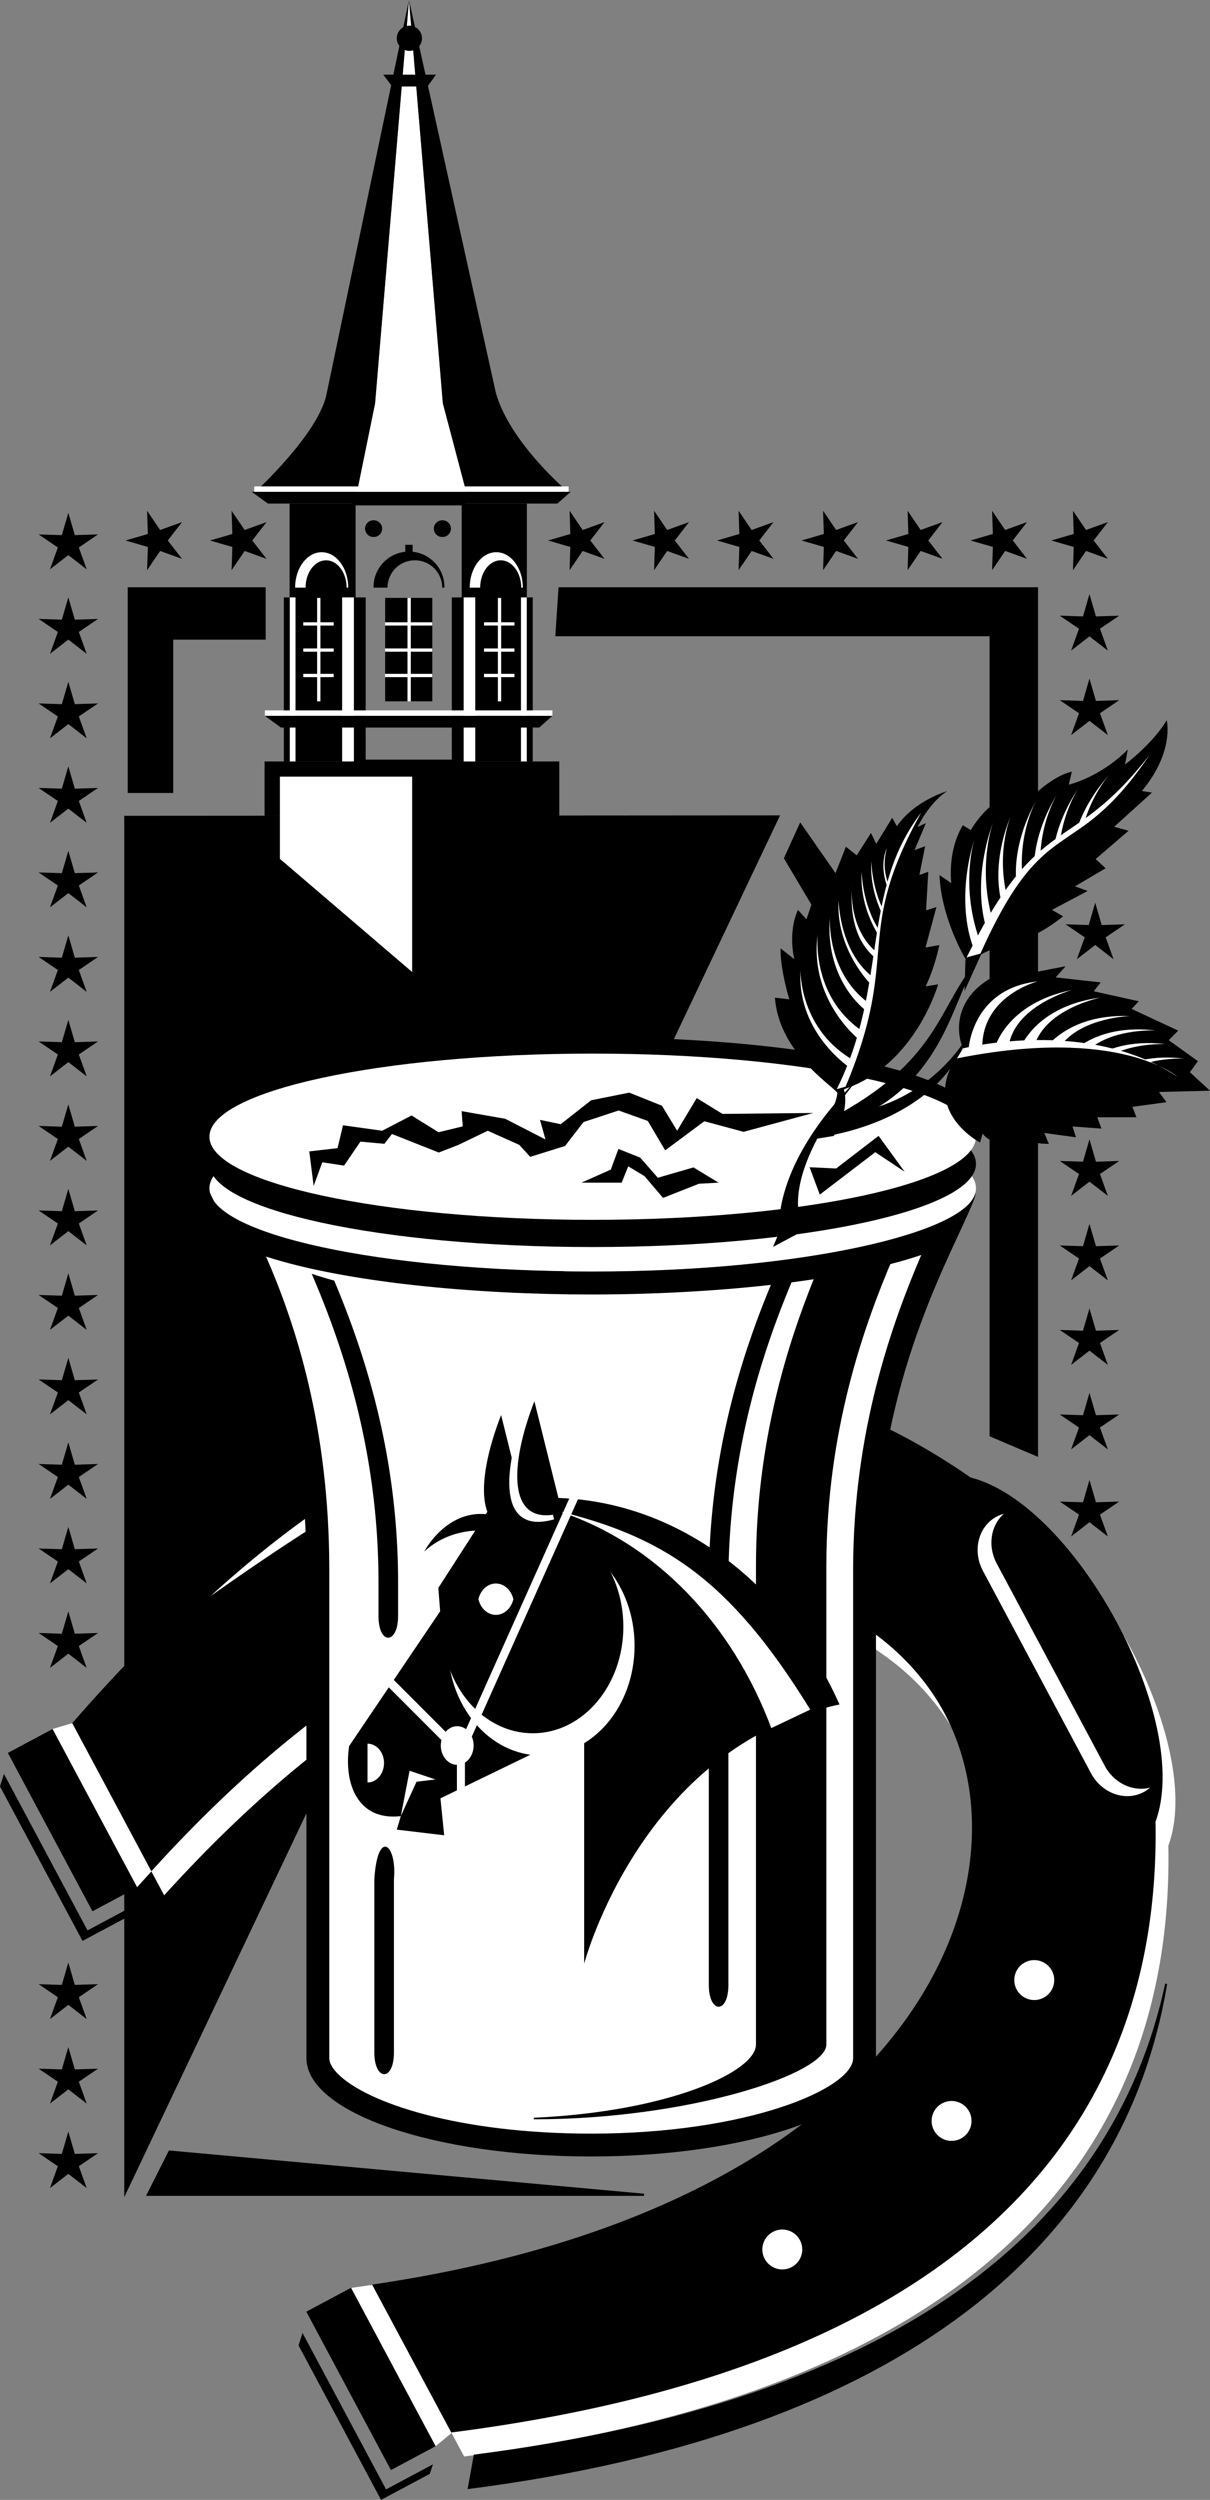 <svg xmlns="http://www.w3.org/2000/svg" width="209.109" height="432"><rect width="100%" height="100%" fill="#808080" stroke="none"/><path d="M21.473 379.688V140.98l113.336-.078zm0 0"/><path fill="#fff" d="M80.215 424.5c86.176-11.04 122.683-50.352 121.7-105.55 6.433-17.49-13.806-54.872-31.962-59.477-45.332-31.516-98.164-23.04-155.262 42.449l13.68 25.605c63.531-70.199 121.309-56.824 137.067-27.32 15.757 29.5-5.274 84.973-98.95 98.742L80.215 424.5"/><path d="M77.996 420.352c86.18-11.04 122.688-50.352 121.7-105.551 6.437-17.488-13.801-54.871-31.958-59.477-45.332-31.515-98.168-23.039-155.261 42.45l13.675 25.605c63.535-70.2 121.313-56.824 137.07-27.32 15.758 29.5-5.273 84.972-98.949 98.742l13.723 25.55"/><path d="m81.89 424.18-1.081 5.957c75.504-9.672 113.46-42.543 120.898-87.297l-.344-.043c-9.125 42.394-46.476 72.031-119.472 81.383"/><path fill="#fff" d="M190.922 305.148 172.258 270.2c-1.625-3.039-1.04-6.613 1.222-8.601-.43.117-.855.28-1.261.5-3.16 1.687-4.211 5.886-2.344 9.375l18.664 34.945c1.867 3.492 5.938 4.957 9.098 3.266a5.63 5.63 0 0 0 1.117-.774c-2.91.774-6.207-.726-7.832-3.762m-49.047-61.223c-24.594-8.192-61.828-7.942-105.492 31.894 31.625-22.23 61.62-40.625 105.492-31.894M12.477 297.773l13.687 25.622-2.477 2.742-14.605-27.348 3.395-1.016"/><path d="m9.082 298.79-7.723 4.124 14.621 27.371 7.723-4.125-14.621-27.37"/><path fill="#fff" d="m78.012 420.465-13.684-25.621-3.656.531 14.605 27.348 2.735-2.258"/><path d="m75.277 422.723-7.718 4.125-14.622-27.371 7.723-4.125 14.617 27.37M.68 306.547l14.445 27.043 8.102-4.328-.547 1.648-8.422 4.496L0 308.715l.68-2.168"/><path d="m52.273 403.14 14.446 27.044 8.101-4.329-.547 1.649L65.852 432l-14.258-26.691.68-2.168"/><path fill="#fff" d="M135.191 385.281a3.447 3.447 0 1 0 3.45 3.445 3.447 3.447 0 0 0-3.45-3.445m29.254-22.215a3.45 3.45 0 0 0-3.445 3.45 3.447 3.447 0 1 0 3.445-3.45m14.395-24.343a3.45 3.45 0 1 0 .002 6.897 3.45 3.45 0 0 0-.002-6.897"/><path d="M102.43 179.246c-36.582 0-66.239 6.434-66.239 14.367 0 7.934 29.657 14.364 66.239 14.364 36.582 0 66.238-6.43 66.238-14.364 0-7.933-29.656-14.367-66.238-14.367"/><path fill="none" stroke="#000" stroke-width=".627" d="M80.098 131.586V87.023H61.14v44.563zm0 0"/><path d="M91.05 131.586V87.023H80.099v44.563H91.05m-29.91 0V87.023H50.05v44.563h11.09M74.71 121.2v-17.88h-8.148v17.88h8.149m-3.016-24.376a4.734 4.734 0 0 1 4.73 4.727h.376a6.124 6.124 0 1 0-12.246 0h2.414a4.728 4.728 0 0 1 4.726-4.727"/><path fill="#fff" d="M86.527 96.824c1.961 0 3.547 2.117 3.551 4.727h.277c0-3.383-2.054-6.125-4.59-6.125-2.535 0-4.59 2.742-4.59 6.125h1.805c.004-2.61 1.59-4.727 3.547-4.727m-30.172 0c1.957 0 3.543 2.117 3.547 4.727h.278c0-3.383-2.055-6.125-4.59-6.125-2.535 0-4.59 2.742-4.59 6.125h1.809c0-2.61 1.586-4.727 3.546-4.727"/><path d="M43.496 84.988h55.129l-2.293 2.035H46.297l-2.8-2.035"/><path fill="#fff" d="M80.547 84.988H61.703l3.117-15.281L70.68 0l5.855 69.707 4.012 15.281"/><path d="M66.23 12.902h9.118l-1.477 2.04h-6.11l-1.53-2.04"/><path d="M70.68 0 56.418 68.18c-1.445 6.875-12.285 16.808-12.285 16.808h17.57l3.117-15.281L70.68 0m0 0 15.023 67.926c2.461 8.656 12.445 17.062 12.445 17.062h-17.57l-4.043-15.281L70.68 0"/><path d="M70.754 4.441a2.177 2.177 0 1 0-.005 4.355 2.177 2.177 0 0 0 .005-4.355M96.652 141v-9.414h-50.93V141h50.93"/><path fill="#fff" d="M98.266 84.055v.933H43.94v-.933h54.325"/><path d="M63.195 131.586v-28.348H61.16v28.348h2.035"/><path fill="#fff" d="M61.16 131.586v-28.348h-2.035v28.348h2.035m-10.09 0v-28.348h-1.02v28.348h1.02"/><path d="M50.07 131.586v-28.348h-1.015v28.348h1.015"/><path fill="#fff" d="M90.031 131.586v-28.348h1.02v28.348h-1.02"/><path d="M91.05 131.586v-28.348h1.016v28.348h-1.015"/><path fill="#fff" d="M82.137 131.586v-28.348h-2.04v28.348h2.04"/><path d="M80.121 131.586v-28.348h-2.039v28.348h2.04M64.566 89.914a1.44 1.44 0 1 0 0 2.879 1.44 1.44 0 1 0 0-2.879m11.884 0a1.44 1.44 0 1 0 0 2.879 1.44 1.44 0 1 0 0-2.879m-6.407 4.231v2.367h1.27v-2.367h-1.27"/><path d="M45.754 123.695h49.719l-2.29 2.035H48.556l-2.801-2.035"/><path fill="#fff" d="M95.465 122.758v.937h-49.68v-.937h49.68m-25.043-19.43v17.879h.57v-17.879h-.57"/><path fill="#fff" d="M66.543 112.621h8.152v-.566h-8.152v.566m0-4.519h8.152v-.567h-8.152v.567m0 8.914h8.152v-.57h-8.152v.57m-11.738-13.688v17.879h.57v-17.879h-.57"/><path fill="#fff" d="M52.406 112.621h5.262v-.566h-5.262v.566m0-4.519h5.262v-.567h-5.262v.567m0 8.914h5.262v-.57h-5.262v.57m33.637-13.688v17.879h.566v-17.879h-.566"/><path fill="#fff" d="M83.645 112.621h5.261v-.566h-5.261v.566m0-4.519h5.261v-.567h-5.261v.567m0 8.914h5.261v-.57h-5.261v.57m-35.274 31.398v-14.203h22.856v33.762L48.37 148.414m54.06 42.57c-36.582 0-66.239 6.43-66.239 14.364 0 7.933 29.657 14.363 66.239 14.363 36.582 0 66.238-6.43 66.238-14.363 0-7.934-29.656-14.364-66.238-14.364"/><path d="M102.43 186.773c-36.582 0-66.239 6.43-66.239 14.364 0 7.933 29.657 14.363 66.239 14.363 36.582 0 66.238-6.43 66.238-14.363 0-7.934-29.656-14.364-66.238-14.364"/><path fill="#fff" d="M102.43 182.07c-36.582 0-66.239 6.43-66.239 14.364 0 7.933 29.657 14.363 66.239 14.363 36.582 0 66.238-6.43 66.238-14.363 0-7.934-29.656-14.364-66.238-14.364"/><path d="M35.93 205.383c0 7.933 29.66 14.367 66.242 14.367 36.582 0 65.062-6.781 66.414-13.719.031.344-.129.946-.36 1.531-3.617 9.153-16.843 30.958-16.843 63.704v84.402c0 9.383-22.031 16.988-49.211 16.988-27.184 0-49.215-7.605-49.215-16.988v-84.402c0-37.102-13.426-57.864-17.027-65.883"/><path fill="#fff" d="M45.98 217.148c5.063 11.579 10.926 29.399 10.926 54.118v84.402c0 1.016.828 2.059 1.528 2.754 4.953 4.953 20.753 10.285 43.738 10.285 27.21 0 45.262-7.848 45.262-13.039v-84.402c0-23.848 6.66-42.426 11.773-54.395-13.793 4.676-36.559 6.828-57.035 6.828-20.067 0-42.324-2.066-56.192-6.55"/><path d="M140.79 220.64c-4.747 11.727-10.145 28.708-10.145 49.965v82.711c0 4.7-15.09 11.61-38.395 12.645l-.004.273c26.668 0 50.563-7.828 50.563-12.918v-82.71c0-23.372 6.527-41.579 11.539-53.31-3.883 1.317-8.489 2.427-13.559 3.345"/><path d="M133.531 221.297c-4.933 11.758-11.035 29.531-11.035 52.129v69.578c0 4.969 3.383 5.09 3.383 0v-69.578c0-23.371 6.527-41.578 11.539-53.309a68.023 68.023 0 0 1-3.887 1.18m-68.84 103.457v29.91c0 4.965 3.387 5.086 3.387 0v-29.91c.555-6.04-2.832-8.86-3.387 0m-6.933-103.457c4.933 11.758 11.039 29.531 11.039 52.129v5.812c0 4.969-3.387 5.086-3.387 0v-5.812c0-23.371-6.527-41.578-11.539-53.309 1.227.414 2.527.809 3.887 1.18m97.98-54.094L138.29 142.11l-2.824 6.207 14.207 23.95 6.066-5.063m-64.352 96.593-4.785-19.266c-4.23 10.824-4.965 22.078 4.785 19.266"/><path d="M85.133 259.836c24.887-5.094 48.808 9.738 59.949 34.71-34.191 7.13-44.129 44.79-44.129 44.79v-47.414l-15.82-32.086"/><path d="m76.117 310.766 17.848-8.657 6.988-10.187-15.82-32.086-9.383 14.566.316 4.04-15.726 23.285c-.965 6.332 1.379 12.988 8.926 12.113l-.692 2.336 8.188.976-.645-6.386"/><path fill="#fff" d="M93.531 265.406c-8.91 0-16.133 8.5-16.133 18.98 0 10.481 7.223 18.977 16.133 18.977s16.133-8.496 16.133-18.976c0-10.48-7.223-18.98-16.133-18.98"/><path d="M92.078 262.703c-8.644 0-15.648 8.242-15.648 18.41s7.004 18.41 15.648 18.41c8.64 0 15.649-8.242 15.649-18.41s-7.008-18.41-15.649-18.41"/><path fill="#fff" d="M133.293 298.629c-6.66-17.82-19.856-32.078-37.066-37.582 17.937 4.457 29.527 11.191 43.793 34.387l-6.727 3.195M95.758 262.55l-4.785-19.26c-4.23 10.82-4.97 22.077 4.785 19.26"/><path d="m97.137 261.414-4.785-19.262c-4.23 10.82-4.965 22.075 4.785 19.262"/><path fill="#fff" d="M63.516 308.027c1.574 0 2.851-1.5 2.851-3.355 0-1.852-1.277-3.352-2.851-3.352v6.707m5.75 5.813 2.718-5.945 3.27-.391-4.473-1.5-1.515 7.836m16.429-40.2c-1.441 0-2.652 1.15-3.02 2.712.368 1.562 1.579 2.71 3.02 2.71 1.446 0 2.66-1.148 3.024-2.71-.364-1.563-1.578-2.711-3.024-2.711m-5.519 29.504 20.457-45.735-1.215-.773-20.457 45.734 1.215.774"/><path fill="#fff" d="M80.348 310.656v-8.285H78.96v8.285h1.387m-2.343-10.39-10.996-11.004-.899 1.242 10.993 11.004.902-1.242"/><path fill="#fff" d="M79.016 298.3c-1.57 0-2.84 1.493-2.84 3.337 0 1.843 1.27 3.34 2.84 3.34 1.566 0 2.836-1.497 2.836-3.34 0-1.844-1.27-3.336-2.836-3.336"/><path d="M88.215 262.93c-7.453-3.735-12.695 1.297-14.906 5.195 5.796-5.36 14.351-3.734 15.87-1.95l-.964-3.245m23.094 116.16-82.114-7.473-3.96 7.848h86.058l.016-.375M96.527 101.48h82.86v150.282l-8.371-3.559V109.945H95.965l.562-8.465m-50.613 0H22.07v35.551h7.867v-26.496h15.977v-9.055"/><path d="m192.547 142.879 6.523-5.91-1.73-.278c5.672-6.836 4.289-12.23 4.289-12.23-2.453 4.117-7.203 7.648-7.203 7.648l.476-2.574c-4.89 4.867-10.195 6.055-10.195 6.055l.523-2.25c-3.378.785-6.796 4.277-6.796 4.277l-.684-2.12c-3.715 2.62-5.516 6.042-5.516 6.042l-.57-2.586c-2.258 1.645-3.906 4.5-3.906 4.5l-1.356-.851c-2.726 4.457-2.004 10.015-2.004 10.015l-2.039-1.394c.286 6.699 3.543 12.851 4.559 14.613l-.07.047-.164 5.394 2.875-6.363c4.945-2.605 7.55-1.324 14.164-6.566l-1.934-1.11 6.176-3.273-2.192-.8 5.293-3.118-1.718-1.598 5.695-4.89-2.496-.68"/><path fill="#fff" d="M198.676 130.441c-13.863 17.809-18.863 9.258-31.633 35.008l2.39-.656c11.364-25.344 15.989-14.813 29.243-34.352"/><path fill="#fff" d="M168.512 144.61c-3.774 12.113-.094 19.605-.094 19.605l.887-1.692c-3.532-9.859-.793-17.914-.793-17.914m3.25-2.933c-4.336 11.926-1.008 19.582-1.008 19.582l.965-1.649c-3.067-10.015.043-17.933.043-17.933m3.047-1.008c-3.957 9.488-1.551 15.805-1.551 15.805l.84-1.293c-2.102-8.223.71-14.512.71-14.512m22.915-1.234c.113-.079.226-.157.343-.235 0 0-.125.078-.343.235m-6.043-5.536c-2.926 3.313-4.532 6.442-5.41 8.907l1.132-.77c1.332-4.394 3.516-7.234 4.278-8.137m-5.301 2.302c-2.363 3.558-3.531 6.78-4.086 9.304l.953-.57c.707-4.579 2.496-7.73 3.133-8.735"/><path fill="#fff" d="M188.152 140.531c.102-.097.196-.195.297-.293 0 0-.11.102-.297.293m-5.488-3.254c-2.719 4.512-3.637 8.434-3.894 11.137l1.046-1.129c.332-5.215 2.207-8.89 2.848-10.008m-3.652 1.18c-3.715 6.797-3.594 12.156-3.352 14.223l1.016-1.41c-.574-6.61 1.648-11.485 2.336-12.813m5.316 2.336c.094-.102.184-.203.281-.305 0 0-.101.102-.28.305"/><path d="M163.684 136.719s-2.75 1.547-5.114 6.195l1.438-.668-1.957 4.66 1.828-.668-.992 4.961 1.535-.547-.379 6.664 1.789-.574-1.887 7 2.383-.433s-.691 3.695-2.36 7.136l2.157-.347s-3.898 13.965-16.285 18.14c0 0 1.18 3.407-1.75 8.059l-4.117.68s4.5-4.614 4.734-8.153c-1.238-1.5-10.086-7.07-10.789-16.414l2.496.285s-1.594-5.105-1.52-8.816l2.38 1.887s-1.176-4.543.624-8.524l1.473 1.621 2.55-7.547 1.759 1.387 2.504-6.383 1.875 1.496 2.457-3.867.918 1.88 2.757-4.509.805 1.457c3.086-4.476 8.688-6.058 8.688-6.058"/><path fill="#fff" d="M159.191 140.43c-10.562 13.843-5.613 29.816-14.59 47.785l1.528-.43c9.719-23.129 1.14-25.87 13.062-47.355"/><path fill="#fff" d="M138.34 167.71c-.633 11.04 8.851 17.024 8.851 17.024l.536-1.382c-9.618-5.352-9.387-15.641-9.387-15.641m2.98-6.293c-1.547 11.098 6.813 17.941 6.813 17.941l.691-1.312c-8.722-6.086-7.504-16.629-7.504-16.629"/><path fill="#fff" d="M143.414 158.406c-.887 11.09 6.133 16.145 6.133 16.145l.621-1.18c-7.406-5.371-6.754-14.965-6.754-14.965m1.512-2.89c-.524 8.539 5.52 14.53 5.52 14.53l.562-1.058c-6.04-4.539-6.082-13.472-6.082-13.472m2.324-2.668c-.52 6.93 1.488 10.539 3.973 12.668l.117-1.07c-4.957-4.352-4.09-11.598-4.09-11.598m1.664-2.262c-.277 4.504 1.274 8.297 2.805 10.879l.168-.797c-2.946-4.566-2.973-10.082-2.973-10.082m1.672-1.793c-.211 3.437.644 6.465 1.742 8.852l.164-.704c-1.887-4.054-1.906-8.148-1.906-8.148m2.687-2.219s-1.347 2.48-.027 6.426l.211-.441c-.371-.973-.988-3.215-.184-5.985"/><path d="m176.023 197.879-.414-1.723c2.227 1.649 5.653 1.504 5.653 1.504l-.793-1.879 5.476.754-.605-1.875 5.012.371-.727-1.953 6.77-.008-.7-1.793 5.89-.812-1.296-1.766 8.82-.215-3.48-3.203 1.39-1.902-5.042-3.625 1.632-1.653-8.039-3.754 1.227-1.32-7.777-1.726 1.203-1.532-7.782-.87 1.715-1.923-8.984 1.735.707-1.649c-11.7 3.512-10.465 11.403-9.668 13.54-8.5 11.687-20.61 11.894-20.61 11.894l-1.75 3.656c11.141-2.277 17.465-7.543 20.372-11.5-3.684 8.145 5.148 12.79 5.148 12.79l.453-1.548c1.672 2.356 6.2 1.985 6.2 1.985zm-9.652-16.871c.047.105.074.16.074.16-.125.156-.25.309-.367.46.11-.222.211-.429.293-.62"/><path fill="#fff" d="M203.488 186.074c-15.535-10.379-37.043-4.906-37.043-4.906l-1.07 1.73c28.098-5.632 38.113 3.176 38.113 3.176"/><path fill="#fff" d="M179.332 169.594c-11.57 1.289-11.98 12-11.98 12l2.402-.399c-.145-9.148 9.578-11.601 9.578-11.601"/><path fill="#fff" d="M185.309 171.059c-11.672 2.37-13.48 10.28-13.48 10.28l2.433-.07c.636-7.398 11.047-10.21 11.047-10.21m19.375 11.875c-2.739-.32-5.059-.196-7.016.187l1.082.422c3.129-.758 5.934-.61 5.934-.61m-3.215-2.495c-4.196-.493-7.426.066-9.856.988l1.5.402c3.942-1.625 8.356-1.39 8.356-1.39m-1.766-2.364c-6.441-.758-10.61.957-13.078 2.676l2.094.188c4.258-3.223 10.984-2.864 10.984-2.864m-4.413-2.496c-7.653-.27-11.872 2.637-13.915 4.75l2.18.074c3.707-4.593 11.734-4.824 11.734-4.824"/><path fill="#fff" d="M190.238 172.379c-9.164 1.207-12.633 6.144-13.73 8.3l2.281-.058c2.02-6.383 11.45-8.242 11.45-8.242"/><path d="M145.422 192.273c17.223-9.699 16.887-18.863 23.492-26.214-4.707 7.183-5.832 22.277-24.016 28.41l.524-2.196"/><path d="M138.926 212.625c-4.922-10.105 9.547-26.402 9.547-26.402-15.47 15.261-13.77 26.601-13.77 26.601l-1.105 2.653 5.328-2.852m-84.723-7.687 1.5-4.083 3.762.567 2.82-4.14 4.14.378 1.313-1.695 8.09 3.2 3.387-1.317 5.078-2.446 5.457 2.446 1.879 2.066 6.02-1.879 3.199-4.137 6.058-1.996 5.04 1.805 3.011 5.082 6.758-5.027 6.785 1.828 12.043-3.258-15.691.16-4.442-2.734-3.387 5.644-2.632-4.328-5.645-2.258-6.582 1.317-5.27 4.14-3.574-.753.942 3.386-6.957-3.574-7.528-1.316.192 2.632-4.188 1.012-4.656-2.894-5.078 2.636-6.77-.941-.941 3.95-4.89.562.757 5.964"/><path d="m100.477 204.375 5.078-2.258 1.32-3.574 3.762 1.504 3.047 3.476 6.168-1.785 4.328 2.637-3.387.184-6.207 2.449-3.2-3.762-2.82-1.695-1.128 2.824h-6.961m44.019-2.449 7.336-5.64 4.512 6.206-5.078-3.387-9.594 7.336-1.762-4.73 4.586.215M11.809 88.625l1.12 3.852 4.012-.125-3.32 2.257 1.36 3.778-3.172-2.461-3.172 2.46L10 94.61l-3.324-2.257 4.011.125 1.122-3.852m0 14.601 1.12 3.855 4.012-.125-3.32 2.254 1.36 3.777-3.172-2.46-3.172 2.46L10 109.211l-3.324-2.254 4.011.125 1.122-3.855m0 14.601 1.12 3.856 4.012-.125-3.32 2.253 1.36 3.778-3.172-2.461-3.172 2.46L10 123.813l-3.324-2.253 4.011.125 1.122-3.856m0 14.605 1.12 3.855 4.012-.125-3.32 2.254 1.36 3.777-3.172-2.46-3.172 2.46L10 138.418l-3.324-2.254 4.011.125 1.122-3.855m0 14.601 1.12 3.856 4.012-.125-3.32 2.257 1.36 3.774-3.172-2.461-3.172 2.46L10 153.024l-3.324-2.257 4.011.125 1.122-3.856m0 14.601 1.12 3.86 4.012-.13-3.32 2.258 1.36 3.777-3.172-2.46-3.172 2.46L10 167.625l-3.324-2.258 4.011.13 1.122-3.86m0 14.605 1.12 3.856 4.012-.13-3.32 2.259 1.36 3.777-3.172-2.461-3.172 2.46L10 182.228l-3.324-2.258 4.011.129 1.122-3.856m0 14.605 1.12 3.855 4.012-.129-3.32 2.258 1.36 3.777-3.172-2.46-3.172 2.46L10 196.832l-3.324-2.258 4.011.13 1.122-3.856m0 14.602 1.12 3.855 4.012-.13-3.32 2.259 1.36 3.777-3.172-2.461-3.172 2.46L10 211.435l-3.324-2.258 4.011.129 1.122-3.856m0 14.6 1.12 3.856 4.012-.125-3.32 2.254 1.36 3.777-3.172-2.46-3.172 2.46L10 226.036l-3.324-2.254 4.011.125 1.122-3.855m0 14.6 1.12 3.856 4.012-.125-3.32 2.254 1.36 3.777-3.172-2.46-3.172 2.464L10 240.637l-3.324-2.254 4.011.125 1.122-3.856m0 14.606 1.12 3.855 4.012-.125-3.32 2.254 1.36 3.778-3.172-2.461-3.172 2.464 1.363-3.78-3.324-2.255 4.011.125 1.122-3.855m0 14.605 1.12 3.852 4.012-.125-3.32 2.254 1.36 3.781-3.172-2.46-3.172 2.46L10 269.848l-3.324-2.258 4.011.125 1.122-3.852m0 14.602 1.12 3.855 4.012-.129-3.32 2.258 1.36 3.778-3.172-2.461-3.172 2.46L10 284.45l-3.324-2.258 4.011.13 1.122-3.856m9.882-185.064 3.856-1.12-.125-4.012 2.254 3.32 3.777-1.363-2.46 3.175 2.46 3.172-3.777-1.363-2.254 3.324.125-4.015-3.856-1.118m14.606 0 3.855-1.12-.129-4.012 2.258 3.32 3.778-1.363-2.461 3.175 2.46 3.172-3.777-1.363-2.258 3.324.13-4.015-3.856-1.118m58.413 0 3.852-1.12-.125-4.012 2.258 3.32 3.778-1.363-2.461 3.175 2.46 3.172-3.777-1.363-2.258 3.324.125-4.015-3.851-1.118m14.602 0 3.855-1.12-.129-4.012 2.258 3.32 3.777-1.363-2.46 3.175 2.46 3.172-3.777-1.363-2.258 3.324.129-4.015-3.856-1.118m14.602 0 3.856-1.12-.13-4.012 2.258 3.32 3.778-1.363-2.461 3.175 2.46 3.172-3.777-1.363-2.257 3.324.129-4.015-3.856-1.118m14.602 0 3.855-1.12-.125-4.012 2.254 3.32 3.777-1.363-2.46 3.175 2.46 3.172-3.777-1.363-2.254 3.324.125-4.015-3.855-1.118m14.605 0 3.856-1.12-.125-4.012 2.253 3.32 3.778-1.363-2.461 3.175 2.46 3.172-3.777-1.363-2.253 3.324.125-4.015-3.856-1.118m14.602 0 3.859-1.12-.129-4.012 2.254 3.32 3.777-1.363-2.46 3.175 2.46 3.172-3.773-1.363-2.258 3.324.129-4.015-3.86-1.118m13.978 0 3.855-1.12-.125-4.012 2.254 3.32 3.777-1.363L189 93.402l2.46 3.172-3.776-1.363-2.254 3.324.125-4.015-3.856-1.118m6.578 9.266 1.121 3.855 4.012-.128-3.32 2.257 1.363 3.778-3.176-2.461-3.172 2.46 1.364-3.777-3.324-2.257 4.015.128 1.117-3.855m0 14.602 1.121 3.855 4.012-.129-3.32 2.258 1.363 3.777-3.176-2.46-3.172 2.46 1.364-3.777-3.324-2.254 4.015.125 1.117-3.855m0 79.625 1.121 3.855 4.012-.125-3.32 2.254 1.363 3.777-3.176-2.46-3.172 2.46 1.364-3.777-3.324-2.254 4.015.125 1.117-3.855M189.27 156l1.12 3.855 4.012-.128-3.32 2.257 1.36 3.778-3.172-2.461-3.172 2.46 1.363-3.777-3.32-2.254 4.011.125L189.27 156m-.993 55.496 1.121 3.856 4.012-.125-3.32 2.257 1.363 3.774-3.176-2.461-3.172 2.46 1.364-3.773-3.324-2.257 4.015.125 1.117-3.856m0 14.602 1.121 3.859 4.012-.129-3.32 2.254 1.363 3.781-3.176-2.46-3.172 2.46 1.364-3.781-3.324-2.254 4.015.129 1.117-3.86m0 14.606 1.121 3.856 4.012-.125-3.32 2.257 1.363 3.774-3.176-2.461-3.172 2.46 1.364-3.773-3.324-2.257 4.015.125 1.117-3.856m0 15.051 1.121 3.855 4.012-.125-3.32 2.254 1.363 3.778-3.176-2.461-3.172 2.46 1.364-3.777-3.324-2.254 4.015.125 1.117-3.855M11.809 339.152l1.12 3.856 4.012-.13-3.32 2.259 1.36 3.777-3.172-2.46-3.172 2.46L10 345.137l-3.324-2.258 4.011.129 1.122-3.856m0 14.602 1.12 3.855 4.012-.125-3.32 2.254 1.36 3.778-3.172-2.461-3.172 2.46L10 359.739l-3.324-2.254 4.011.125 1.122-3.855m0 14.6 1.12 3.856 4.012-.125-3.32 2.254 1.36 3.777-3.172-2.46-3.172 2.46L10 374.34l-3.324-2.254 4.011.125 1.122-3.856"/></svg>
